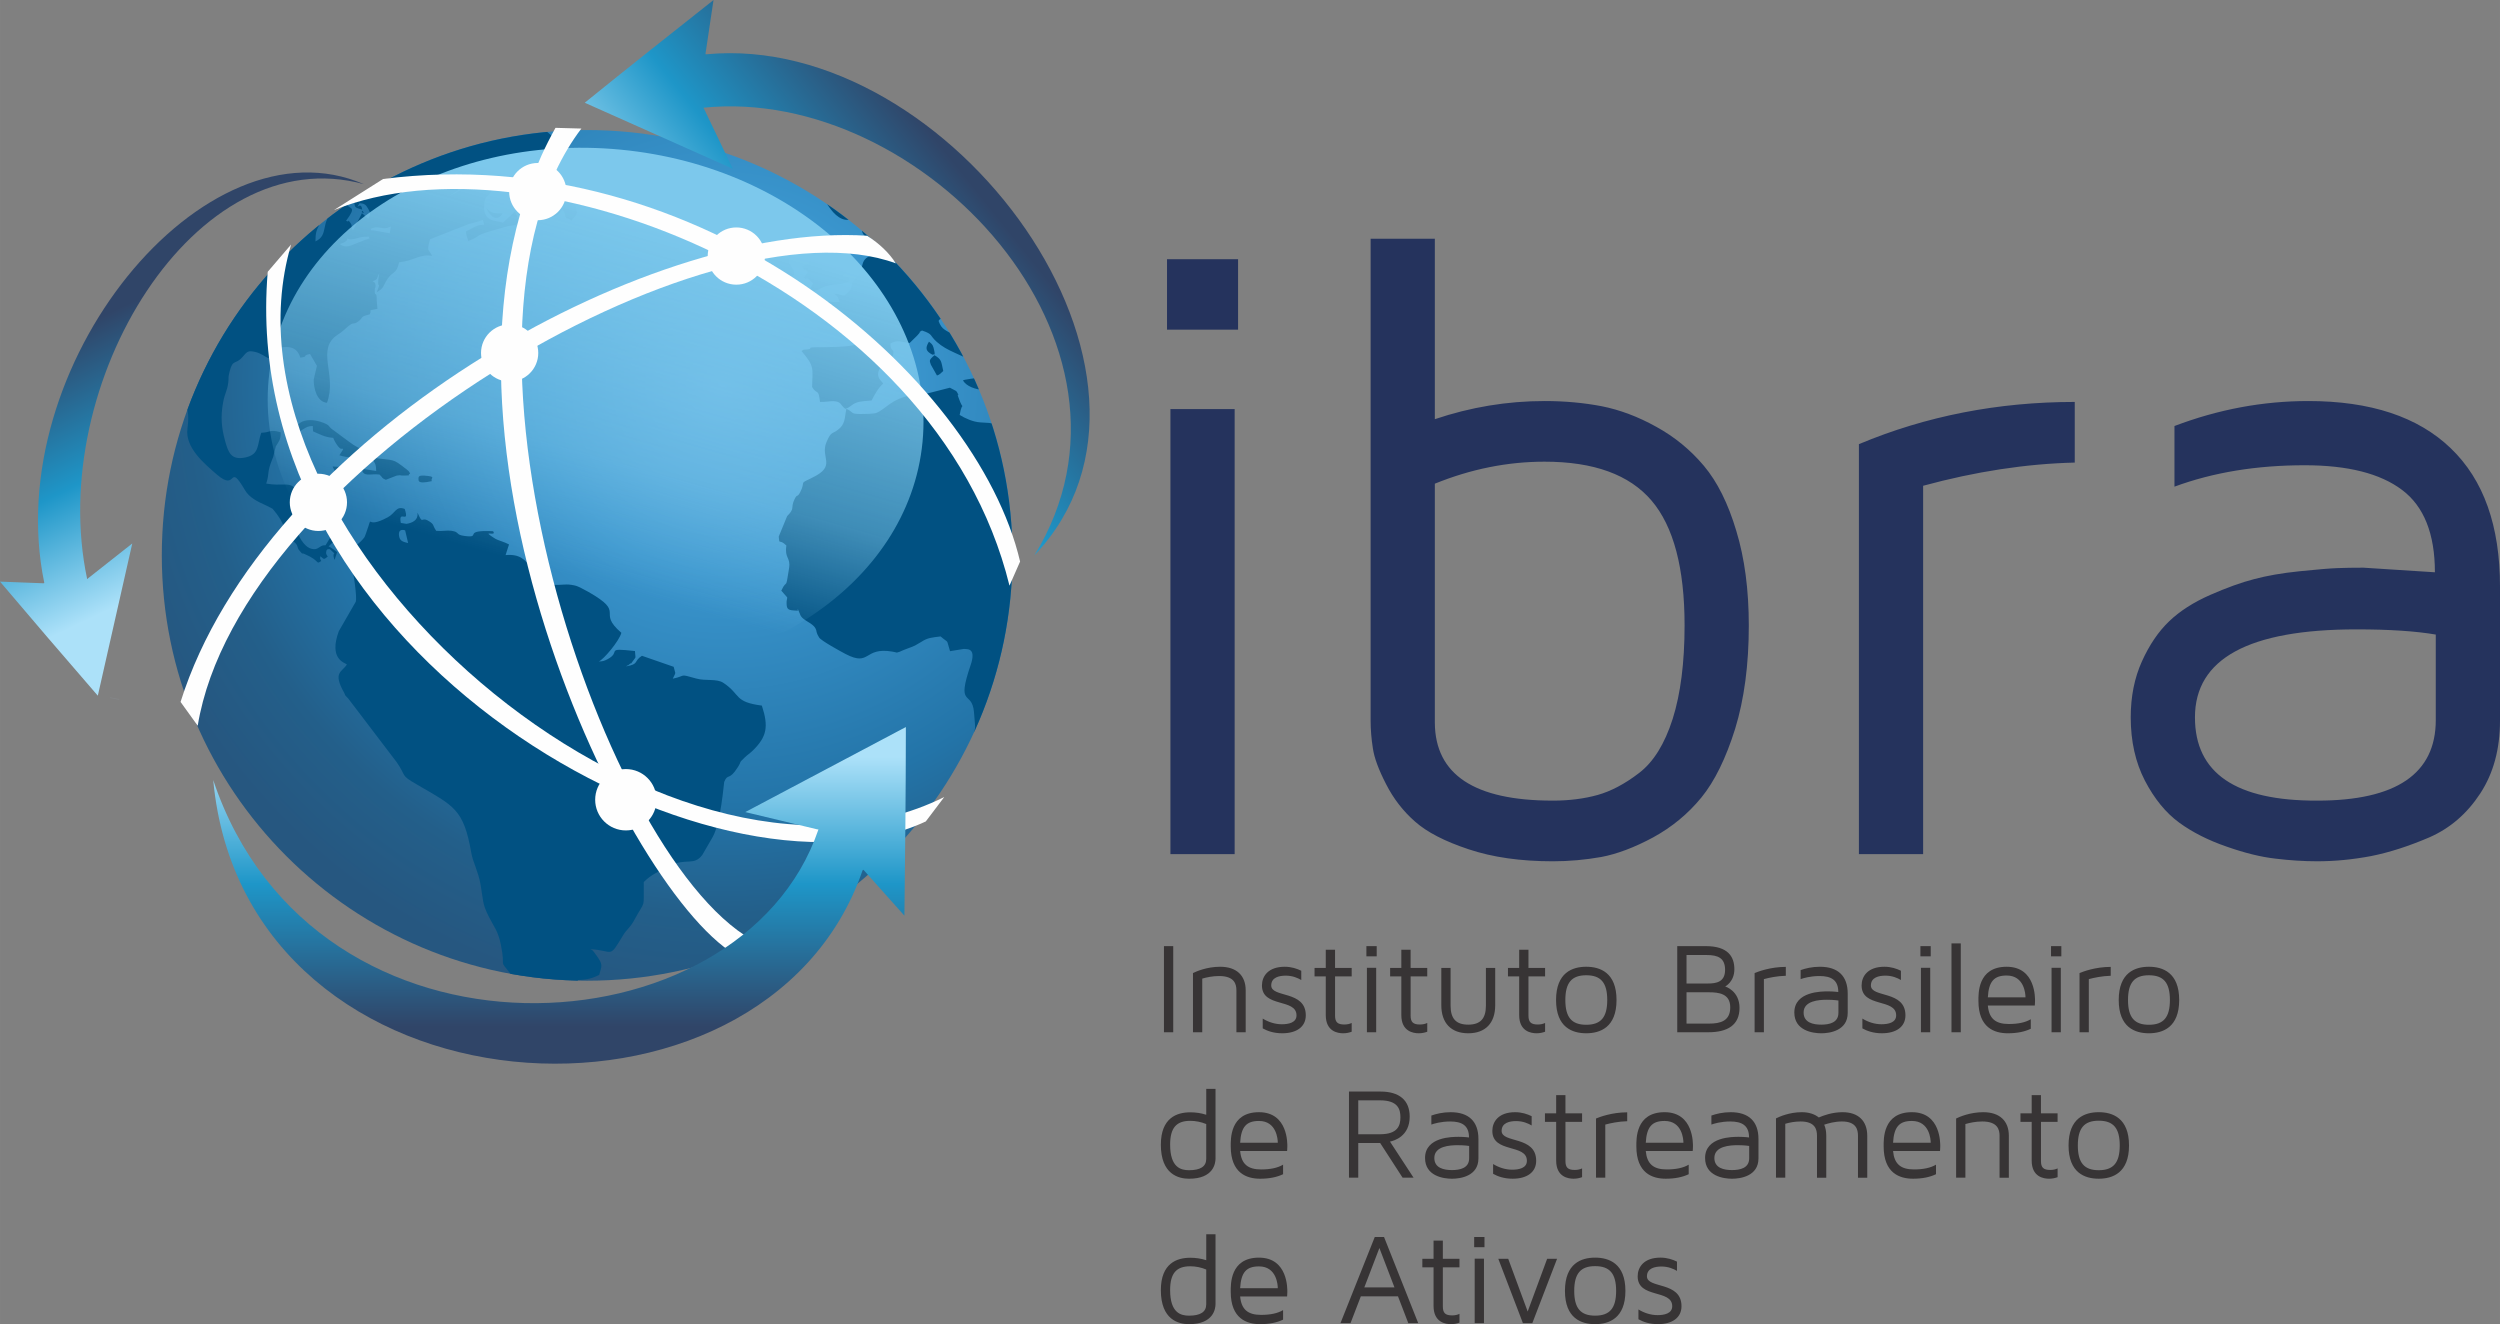 <svg xmlns="http://www.w3.org/2000/svg" xmlns:xlink="http://www.w3.org/1999/xlink" xmlns:xodm="http://www.corel.com/coreldraw/odm/2003" xml:space="preserve" width="53.864mm" height="28.53mm" style="shape-rendering:geometricPrecision; text-rendering:geometricPrecision; image-rendering:optimizeQuality; fill-rule:evenodd; clip-rule:evenodd" viewBox="0 0 2481.45 1314.36">
 <rect x="0" y="0" width="2481.45" height="1314.36" fill="#808080" stroke="none"/>
 <defs>
  <style type="text/css">
   <![CDATA[
    .str0 {stroke:#848688;stroke-width:9.21;stroke-miterlimit:22.926}
    .fil2 {fill:none}
    .fil4 {fill:#FEFEFE}
    .fil3 {fill:#7CC8EC}
    .fil1 {fill:#015182}
    .fil8 {fill:#373435;fill-rule:nonzero}
    .fil9 {fill:#25335D;fill-rule:nonzero}
    .fil6 {fill:url(#id3)}
    .fil7 {fill:url(#id4)}
    .fil5 {fill:url(#id5)}
    .fil0 {fill:url(#id6)}
   ]]>
  </style>
    <clipPath id="id0">
     <path d="M582.78 129.08c233.16,0 422.18,189.02 422.18,422.18 0,233.16 -189.02,422.18 -422.18,422.18 -233.17,0 -422.19,-189.02 -422.19,-422.18 0,-233.16 189.02,-422.18 422.19,-422.18z"></path>
    </clipPath>
    <mask id="id1">
  <linearGradient id="id2" gradientUnits="userSpaceOnUse" x1="662.19" y1="217.22" x2="562.06" y2="570.67">
   <stop offset="0" style="stop-opacity:1; stop-color:white"></stop>
   <stop offset="0.671" style="stop-opacity:0.502; stop-color:white"></stop>
   <stop offset="1" style="stop-opacity:0; stop-color:white"></stop>
  </linearGradient>
     <rect style="fill:url(#id2)" x="261.08" y="142.05" width="660.17" height="531.17"></rect>
    </mask>
  <linearGradient id="id3" gradientUnits="userSpaceOnUse" x1="119.35" y1="305.26" x2="233.89" y2="545.28">
   <stop offset="0" style="stop-opacity:1; stop-color:#304568"></stop>
   <stop offset="0.529" style="stop-opacity:1; stop-color:#1E96C8"></stop>
   <stop offset="1" style="stop-opacity:1; stop-color:#ACE1F9"></stop>
  </linearGradient>
  <linearGradient id="id4" gradientUnits="userSpaceOnUse" xlink:href="#id3" x1="548.22" y1="1018.83" x2="548.22" y2="751.44">
  </linearGradient>
  <linearGradient id="id5" gradientUnits="userSpaceOnUse" xlink:href="#id3" x1="964.66" y1="183.1" x2="716.54" y2="381.71">
  </linearGradient>
  <radialGradient id="id6" gradientUnits="userSpaceOnUse" gradientTransform="matrix(1.462 -0 -0 1.462 -332 -177)" cx="717.87" cy="382.39" r="422.18" fx="717.87" fy="382.39">
   <stop offset="0" style="stop-opacity:1; stop-color:#5BACDF"></stop>
   <stop offset="0.302" style="stop-opacity:1; stop-color:#3A95CD"></stop>
   <stop offset="0.678" style="stop-opacity:1; stop-color:#2374A8"></stop>
   <stop offset="0.851" style="stop-opacity:1; stop-color:#235F8A"></stop>
   <stop offset="1" style="stop-opacity:1; stop-color:#265780"></stop>
  </radialGradient>
 </defs>
 <g id="Camada_x0020_1">
  <g id="_2348262772336">
   <path class="fil0" d="M582.78 129.08c233.16,0 422.18,189.02 422.18,422.18 0,233.16 -189.02,422.18 -422.18,422.18 -233.17,0 -422.19,-189.02 -422.19,-422.18 0,-233.16 189.02,-422.18 422.19,-422.18z"></path>
   <g style="clip-path:url(#id0)">
    <g>
     <g>
      <path id="1" class="fil1" d="M273.67 443.19c3.09,-5.26 5.02,-6.27 4.9,-14.11 -11.33,-3.25 -9.38,0.15 -19.28,0.5 -4.24,12.06 -1.48,21.5 -15.82,24.5 -14.28,2.99 -16.96,-5.16 -20.18,-16.91 -3.36,-12.22 -4.51,-23.14 -1.87,-37.68 1.74,-9.56 4.08,-11.23 5.16,-19.87 0.73,-5.98 -0.46,-3.69 1.22,-10.52 3.24,-13.19 5.81,-6.62 12.85,-14.72 4.76,-5.48 5.35,-6.68 12.71,-5.04 5.62,1.24 10.74,5.39 12.21,5.79l1.5 0.09c10.7,1.43 0.71,2.91 8.07,1.72 -2.79,-7.22 -4.48,1.69 -1.54,-10.94 12.93,-3.28 21.23,-1.79 24.44,8.98 8.89,-1 0.74,-1.68 9.67,-3.65l6.85 11.8 -3.19 13.58c-0.07,9.32 3.39,22.28 13.18,23.07 10.4,-27.66 -11.77,-53.14 10.9,-67.73 4.94,-3.18 5.67,-4.48 9.87,-7.94 6.54,-5.39 4.64,-0.97 10.32,-5.07 5.53,-3.99 0.97,-4.63 11.25,-6.94 3.08,-4.96 -3.69,-3.38 7.74,-5.55l-0.72 -8.39c0.26,-10.26 -2.26,-2.48 -1.93,-10.57 0.12,-2.92 0.9,-1.15 0.81,-4.01 -0.09,-3.04 -1.33,-3.66 -2.99,-4.35 6.03,-2.64 3.36,-1.69 6.52,-7.74 -3.19,20.14 3.08,4.43 -2.38,18.61 7.81,-4.66 5.99,-6.07 10.33,-12.71 5.9,-9.02 9.04,-4.57 11.91,-17.03 14.59,-1.44 20.82,-8.67 32.88,-6.33l-3.9 -6.22c-0.5,-3.02 0.94,-7.01 1.67,-10.31l38.91 -15.3c5.1,-1.21 9.16,-2.15 13.44,-3.98 0.48,1.18 1.2,3.75 1.38,4.9 -6.96,-0.4 -11.94,3.68 -18.12,6.68 0.51,4.35 1.19,5.63 2.32,9.32 14.26,-5.26 3.56,-4.23 23.73,-10.19l15.29 -4.34c3.17,-0.84 1.83,-0.16 4.12,-0.63 4.54,-0.94 8.52,-0.44 5.86,-8.13l-2.6 -5.92 -12 11.12c-4.93,-2.3 -16.46,-0.12 -18.46,-11.99 -0.82,-4.88 0.43,-11.17 1.74,-13.11 0.29,-0.44 16.91,-13.37 -6.27,-13.07 -12.54,0.17 -24.64,9.49 -30.27,11.8l28.27 -18.48c3.98,-2.12 9.38,-1.29 14.99,-0.85l32.42 3.8c11.11,-0.73 9.01,-8.86 23.2,-9.18 2.88,-1.87 -2.16,-0.01 3.63,-1.93 0.48,-0.16 3.34,-0.73 4,-0.9 6.27,-1.54 2.59,-0.33 7.97,-3.11 -1.33,-13.21 2.49,-3.33 1.26,-14.9 -6.32,-3.12 -3.74,-2.86 -8.85,-0.82 -0.01,-7.51 -1.64,-2.58 -0.83,-9.93l-24.02 -20.25c0.12,-0.14 2.83,-3.13 2.83,-3.14 2.16,-2.77 0.53,-0.32 2.58,-3.72 -3.29,-4.9 -3.4,-7.31 -5.48,-16.06 -1.42,-5.97 -2.73,-10.87 -3.83,-16.05 -12.89,8.9 -3.65,13.57 -28.3,17.85l-1.51 -7.4 -8.78 -0.39c5.07,-4.44 9.23,-14.4 11.73,-20.45l-10.2 -2.66c-1.6,-5.8 -2.63,-7.16 -5.36,-12.3 -10.32,-0.15 -11.78,3.62 -21.53,-3.63 -3.82,2.29 -1.61,1.61 -6.45,2.68 -0.22,7.82 -3.93,9.03 -7.32,19.13 -3.15,9.4 -7.65,8.66 -13.04,13.52 12.33,8.06 -0.19,33.71 -25.55,36.08 -6.44,35.15 -1.75,22.12 -17.24,33.12 -10.26,-21.35 -4.31,-17.51 4.46,-37.59 -23.32,-6.1 -9.99,-2.06 -19.03,-9.71 -9.46,-8 -8.63,-18.95 -20.62,-14.42 7.46,-25.24 0.4,-13.43 1.73,-21.34 4.75,-8.93 9.29,-11.48 16.09,-17.11 4.15,-3.44 13.82,-11.77 18.08,-13.59 10.37,-4.43 0.49,2.27 7.44,-2.93 4.8,-3.6 -3.63,-0.7 7.68,-4.12 0.43,-0.13 0.91,-0.28 1.35,-0.42 8.84,-2.82 12.3,-2.17 16.52,-5.32 1.3,-0.97 2.88,-2.16 3.81,-3.85l0.12 -5.07c10.37,1.37 10.18,-3.28 15.71,-8.58 4.14,3.05 2.77,3.95 4.78,8.91 1.13,0.26 1.7,-4.51 3.81,-6.45 2.63,-2.41 7.19,-0.65 15.77,-5.93 6.22,-3.84 2.77,-6.49 7.63,-10.72l8.93 -6.9c-3.61,-4.24 -0.82,0.4 -3.28,-7.1l-11.78 -0.7c-2.9,10.29 -8.5,12.87 -16.72,13.26 -6.4,7.18 1.2,5.51 -7.55,6 5.29,-9.96 9.13,-2.31 9.2,-15.33l-11.08 5.69c4.4,-3.17 1.81,-3.06 6.56,-6.37 -0.1,-5.4 1.55,-2.49 -2.09,-5.38 10.17,-2.12 3.47,-0.27 8.1,-7.88 3.11,-5.12 4.71,-2.67 6.65,-11.78l-0.29 -2.53c-0,-0.06 0.21,0.08 0.25,0.45 0.06,0.41 0.46,0.64 0.59,0.75 0.16,0.13 0.68,0.61 0.87,0.76l2.48 1.5c12.28,-5.51 14.16,-8.4 28.25,-10.9 -7.51,-11.07 -16.88,-3.83 -31.26,6.82 4.71,-15.96 4.28,3.32 11.36,-13.12 -7.46,3.18 -10.08,0.21 -16.06,4.58 -9.47,6.92 0.22,1.57 -11.1,4.05l-3.84 11.64 12.32 -3.31c-2,3.28 -0.07,1.92 -3.71,4.29l-15.95 10.13c0.01,0.53 3.23,10.44 -7.26,15.74l-15.29 8.22c3.85,-4.91 3.22,-1.24 6.74,-8.12 -11.74,-5.52 -6,9.96 -25.85,0.29 2.91,-7.34 1.79,-3.49 4.81,-9.72 5.78,3.48 1.05,0.15 4.39,3.01 0.35,0.29 1.82,1.97 2.23,2.39l11.96 -9.2c0.82,-0.46 5.31,-2.08 5.9,-2.38 2.14,-14.77 4.56,-12.88 13.27,-18.02 3.51,-2.08 4.71,-3.51 8.2,-5.79 4.46,-2.92 6.13,-2.13 9.36,-6.59 -23.82,5.47 -12.31,4.45 -24.8,10.61 4.92,-3.91 2.98,-1.28 2.01,-6.81l-4.29 -4.25c-7.15,4.98 -25.02,15.53 -31.88,18.52 4.31,9.45 4.65,0.71 2.54,5.77 -8.25,1.97 -11.9,1.47 -15.25,9.38 1.37,2.68 1.93,-1.19 0.31,2.26 -0.03,0.07 -1.91,2.28 -3.1,4.23l7.18 1.26c0.27,0.16 0.66,0.68 1,1.01l-2.94 2.11c-1.68,1.79 -1.68,2.4 -3.09,4.11 -0.35,0.02 -0.88,-0.44 -1.03,-0.12 -0.14,0.3 -0.79,-0.18 -0.94,-0.25l-2.7 -1.49c-4.42,-1.66 -0.74,1.61 -6.38,-1.81 8.24,-4.75 6.2,-2.45 8.83,-9.03l-3.6 -4.29c-3.77,4.05 -18.38,11.13 -26.13,20.73 -3.01,3.72 -4.36,6.54 -7.46,8.86 -1.6,1.2 -8.43,4.31 -10.33,5.18 -12.83,5.88 -46.58,43.44 -55.71,53.97 -36.42,41.99 -52.42,66.66 -78.86,118.06 -27.69,53.82 -21.02,54.66 -34.46,101.54 -1.46,11.21 2.93,16.39 1.36,30.82 -1.62,14.85 -1.9,16.16 -1.24,30.36 0.29,6.19 -1.78,10.83 -2.11,14.09 -0.45,4.53 1.3,6.49 2.95,11.62l3.93 26.09c0.23,0.44 0.55,0.66 0.58,1.39 0.03,0.88 0.88,2.23 1.04,2.64l1.38 3.36c4.34,-6.85 2,-2.54 1.07,-7.03l-1.87 -5.72c-0.12,-0.54 -0.24,-1.01 -0.35,-1.57 -1.68,-9.26 0.05,2.13 -0.36,-3.12 -0.79,-10.37 -0.37,-29.9 -2.64,-43.6 -0.57,-3.44 -1.75,-7.27 -1.42,-11.63 0.02,-0.26 1,-5.23 1.05,-5.38l3.95 -5.62c2.07,6.2 1.36,13.76 1.47,22.41 0.08,6.46 1.67,13.93 2.7,20.68 1.59,10.51 0.45,11.28 3.06,20.37 4.39,15.24 10.34,18.86 7.43,40.91 -2.49,18.83 16.87,34.76 29.08,45.39 21.02,18.29 10.89,-13.54 28.06,15.66 4.22,7.18 11.84,11.1 21.83,15.56l5.44 2.79c0.01,0.01 8.2,9.08 10.89,16.99 4.74,13.91 -4.07,5.52 9.16,14.94 6.77,4.82 3.11,5.94 7.28,10.35 4.58,4.84 -0.3,0.64 4.61,2.74 16.04,6.85 10.66,10.87 16.47,6.88 -0.7,-1.48 -1.98,-2.14 -0.29,-5.75 1.07,-2.3 5.84,-6.96 8.95,-5.85 8.28,7.78 1.68,0.69 4.04,9.19 0.11,0.4 0.29,0.84 0.53,1.32l2.5 -7.67c-18.72,-15.66 -14.65,1.31 -27.36,-4.01 -5.36,-2.24 -11.44,-11.77 -12.43,-17.97 -2.45,-15.41 8.96,-31.48 -2.54,-42.05 -6.16,-5.66 -12.45,-1.29 -28.02,-4 3.7,-11.73 0.17,-9.89 6.31,-25.02 0.15,-0.37 0.38,-0.81 0.53,-1.18l2.61 -10.61zm168.3 -385.11c3.72,-2.51 5.95,-5.84 5.28,-8.91 -3.05,2.41 -6.45,3.11 -5.28,8.91zm16.3 -14.59c11.78,3.73 -2.75,-1.37 10.64,0.06 -0.87,-4.65 2.6,-5.53 -7.38,-1.85l-3.26 1.79zm32.44 -124.65c3.24,0.39 2.29,1.05 5.67,-0.54 4.16,-1.97 2.92,-1.92 5.33,-4.63 -7.64,0.43 -6.24,1.35 -11,5.18zm-7.73 288.22c2.95,7.18 10.57,14.01 15.95,4.7 -10.34,-0.59 -8.43,1.05 -15.95,-4.7zm301.12 -156.32c-0.03,0.04 -1.96,2.32 -2.55,3.08 -2.3,3.01 -0.12,-0.22 -2.5,4.42l12.93 -0.06c-3.05,3.63 -1.14,2.63 -5.1,4.46l-3.24 1.25c0.29,0.17 11.77,1.47 10.86,6.49l-3.31 3.95c14.03,1.02 20.44,9.49 30.33,5.6 14.75,-5.8 28.06,-9.44 15.69,-18.64l-13.27 -10.43c-6.27,4.12 -15.08,3.8 -22.16,1.64 0.14,5.74 1.48,2.21 -2.1,5.68 -3.26,-2.26 -2.75,2.31 -2.66,-2.97l-1.07 -2.86 -3.28 -3.7 -1.99 -1.4 -3.11 -0.44c-3.7,1.8 -0.6,-4.58 -3.46,3.9zm-357.96 -0.06c7.08,-0.45 9.67,-1.23 13.11,-8.26 -1.84,0.32 -7.67,0.98 -9.36,1.94 -6.44,3.67 -2.8,2.83 -3.75,6.32zm146.28 158.88c-3.19,-12.99 2.29,-11.96 -6.15,-10.28l-0.16 -0.23c3.29,-3.43 3.93,-3.33 4.39,-6.53 -4.77,-2.32 -7.52,-2.52 -9.82,-2.56l-1.23 -0.31 -0.35 0.28c-1.79,-0.06 -3.52,-0.34 -6.06,-1.93l0.48 -1.82 -0.21 -1.75c-5.15,0.5 -1.26,0.26 -5.98,0.7 1.55,-2.56 1.69,-2.48 3.8,-4.44l2.28 -1.01 1.57 -2.5 0.91 -2.7 2.14 -3.68c-4.53,0.6 -5.99,1.37 -8.41,3.63l-3.21 2.17 -1.17 2.37 -1.68 2.1 -1.81 1.66c-0.35,2.78 0.35,2.05 -2.39,1.76l-9.56 9.79c-3.84,3.06 -6.06,4.33 -6.71,9.91 11.31,3.43 20.97,0.89 28.91,4.09 -3.8,5.89 -1.09,2.08 -6.05,5.87 5.83,2.3 9.02,-1.54 12.34,-6.65 0.39,0.57 0.8,1.3 1.02,1.81 0.2,0.46 0.62,1.15 0.84,1.67 3.24,7.79 -3.84,-0.34 1.74,4.82 -0.91,2.68 0.53,-1.38 5.12,3.37l4.59 -5.38 1.29 -3.08 -0.49 -1.17zm-4.19 -7.44c2.41,2.99 5.26,-0.24 -0.11,1.85l-0.87 0.71 0.97 -2.56zm-152.93 272.5c0.82,0.99 -3.28,6.75 13.4,2.94 -1.99,-3.09 5.41,-4.52 -7.32,-5.45 -7.15,-0.52 -5.58,2.21 -6.08,2.51zm119.65 -518.33l-1.67 -3.02 -8.13 -0.25 0.68 0.68 -3.69 1.74c-1.22,8.97 1.61,9.67 -8.8,9.36 3.47,-4.4 7.55,-8.29 6.87,-13.03l2.88 -1.81c-3.24,4.68 -2.96,2.81 2.74,3.75l9.13 2.6zm-9.8 -3.28c-0.09,-0.58 -1.22,-3.85 -1.18,-3.95 3.44,-10.49 -7.09,4.13 3.11,-3.92 9.78,5.64 29.34,-9.81 2.93,-8.69 -3.78,0.16 -10.25,-0.78 -11.38,-1.05 -2.56,-9.43 0.37,4.08 3.95,-8.79 -9.32,-2.66 -1.75,-4.06 -13.4,-1.77l0.23 7.11c0.01,0.31 0.03,0.96 0,1.44 -2.78,1.95 -0.97,0.24 -3.18,2.28 -3.16,2.91 -1.78,1.72 -3.15,3.73l-2.18 -4.45c-0.28,-0.63 -2.13,-4.21 -2.21,-4.34 5.61,-1.85 3.22,0.72 6.69,-5.43 -21.39,-0.6 -16.27,2.42 -20.68,8.7l-3.61 3.81c8.75,-0.73 6.7,-1.72 11.3,-3.84 5.46,-2.52 -1.16,-0.09 6.46,-2.12l-6.81 10.82c1.68,-1.01 0.89,-0.35 2.58,-1.78l3.45 -3.3 3.28 6.5 22.3 0.98c-0.12,6.01 -0.41,3.28 1.98,8.31l-0.47 -0.24zm-34.2 226.24c7.35,4.35 8.31,11.73 17.87,9.68 -1.94,-6.16 -2.69,-5.67 -8.95,-8.47 -4.45,-1.99 -4.74,-3.16 -8.93,-1.22zm-160.78 283.8c0.26,0.51 0.48,1.21 0.68,1.58 3.88,7.39 3.45,6.78 16.7,6.63 -4.59,-8.3 -8.01,-7.74 -17.38,-8.21zm185.4 -549.78c-0.97,4.57 3.21,1.04 -1.9,4.96l7.6 -1.39c2.67,3.2 1.15,0.62 1.53,4.93 13.94,0.86 0.93,-0.49 12.31,-5.91 -4.35,-9.12 -5.68,3.14 -3.63,-8.01l-15.92 5.42zm-34.31 11.66c-6.83,1.94 -2.7,2.76 -8.47,0.97 -4.7,-1.46 -12.52,1.76 -17.13,5.05l-3.76 5.73c3.42,1.76 8.97,0.07 18.2,-1.14 8.61,-1.12 8.79,-4.92 14.66,-9.73l-3.5 -0.89zm-31.35 14.46l0.18 -0.89 -0.18 0.89zm-8.21 81.17c7.58,-4.13 2.83,-2.04 1,-4.51 -9.86,3.51 -7.88,9.55 -20.78,17.24 -1.03,0.61 -2.18,1.85 -2.35,1.37 -0.13,-0.39 -0.82,0.48 -1.21,0.76l1.97 1.07c6.18,3.54 -4.27,-6.27 3.17,2.23 0.19,0.21 0.57,0.87 0.71,1.06l1.5 2.73c0.87,-0.9 0.6,-0.94 2.77,-2.42 2.47,-1.7 -2.16,1.6 3.42,-1.9 4.84,-3.03 2.45,-0.05 4.94,-5.23 6.58,4.3 6.86,7.63 15.21,7.58 -1.25,-5.92 -4.74,-16.39 -10.36,-19.98zm427.14 -74.9c2.6,-0.29 1.99,0.13 4.51,0.26 0.44,0.01 1.92,0.15 2.29,0.13 0.21,-0.01 0.8,-0.17 0.97,-0.19 0.16,-0.02 0.6,-0.17 0.9,-0.29l-1.74 -2.08c-7.27,-7.27 -8.86,-5.76 -16.42,-8.41 -9.22,7.55 -5.08,3.08 -12.28,5.32 7.55,10.25 20.3,11.57 22.64,13.48 0.27,0.23 0.61,0.7 0.88,0.95l22.14 14.25c-4.59,-10.61 -4.42,-1.69 -7.83,-12.55 11.9,4.74 6.67,10.02 14.37,6.3 -4.08,-6.8 -6.52,-5.68 -12.82,-8.53 -1.93,-0.87 -3.83,-2.17 -4,-2.23 -4,-1.45 0.81,3.22 -3.94,-1.61 -2.97,-3.02 -5.07,-3.83 -9.67,-4.8zm-496.28 515.23c0.71,2.26 0.73,3.79 0.83,6.62l-14.43 -2.3c1.75,8.95 8,4.62 17.69,5.8 4.28,3.99 1.47,3.09 6.31,5.22l10.66 -4.11c5.13,-0.9 3.55,0.13 7.08,-0.07 10.09,-0.59 2.02,0.86 6.37,-2.05 -0.23,-0.45 -0.53,-1.05 -0.75,-1.31 -0.22,-0.26 -0.56,-0.91 -0.84,-1.21l-2.18 -1.8c-14.87,-11.48 -10.45,-7.93 -33.93,-11.49l3.2 6.71zm-80.87 -31.55c9.56,-0.71 9.59,-6.41 18.75,-6.52l0.31 5.33c6.36,2.76 11.86,6.01 19.97,6.44 2.64,6.64 7.43,12.29 8.6,10.66 0.29,-0.4 0.88,0.5 1.3,0.79l-3.77 5.84c7.25,2.6 20.13,3.25 26.7,0.37 -2.39,-8.56 -3.32,-3.47 -17.11,-13.78l-17.52 -12.98c-2.85,-2.33 -1.64,-2.55 -4.4,-4.2 -5.84,-3.48 -28.61,-10.57 -32.82,8.06zm274.43 -230.29l-0.34 -0.49 3.49 -6.44 -3.15 6.93zm226.54 -150.38c-3.64,1.26 -3.62,2.41 -1.99,-1.4l1.99 1.4zm-256.96 -90.74l-0.75 -1.64c-5.76,-2.42 -2.9,0.26 -9.33,-3.03l10.08 4.67zm-15.5 -6.17l-4.38 -0.92 -1.75 1.83 -2.22 1.57c-7.26,3.99 -8.64,1.26 -13.52,5.01l-9.55 10.42c-0.88,-10.22 -2.28,-2.56 4.92,-10.71l2.85 -2.94c1.68,-1.22 4.86,-2.39 6.69,-3.13 1.42,-0.58 2.07,-0.73 3.78,-1.38l-3.57 -1.34c-18.93,1.66 -25.45,11.51 -33.14,19.68 -5.04,5.36 -0.83,-6.09 -4.5,6.88 37.07,13.06 34.04,6.64 39.24,7.94 0.24,0.06 0.76,0.45 1.13,0.7 0.55,6.54 1.85,1.7 -4.57,5.37 0.41,0.43 1.38,1.43 1.59,1.69l5.63 8.16c-0.36,0.29 -0.73,0.6 -0.87,1.12 -0.16,0.59 -0.96,0.38 -1.36,0.7l-1.29 -2.14c-2.96,-2.26 0.12,-0.4 -4,-2.24 -4.2,6.11 -7.29,3.47 -11.44,8.99 14.59,7.02 7.13,-7.27 22.33,-0.5 -1.58,-7.13 -5.84,-9.21 -5.56,-17.33 2.28,2.08 0.94,0.01 2.93,3.92 6.23,12.26 5.45,7.98 5.44,18.16 -7.65,3.7 -10.31,5.47 -17.22,7.89l-2.84 5.84c-0.26,0.42 -0.77,1.03 -1.16,1.54 -11.12,-1.36 -19.33,-5.55 -27.14,4.84 10.8,7.65 7.47,1.54 24.55,2.97 4.59,15.37 2.83,4.04 4.04,13.15 0.05,0.34 0.04,0.94 0.11,1.3l1.68 5.19c8.85,2.21 17.86,7.9 24.95,9.46 0.03,-9.27 -2.01,-8.03 -7.27,-16.81 5.57,3.74 11.43,6.43 17.1,9.99l8.87 -9.08c-1.32,-1.63 -2.23,-3.14 -2.17,-4.83l0.91 -2.52c0.06,-0.17 0.26,-0.78 0.31,-0.92 0.05,-0.14 0.23,-0.64 0.28,-0.98 -7.19,-2.71 -6.69,-1.93 -8.02,-10.31 -1.2,-2.32 -2.31,4.74 2.1,-3.5 4.48,-8.37 -1.15,1.11 1.7,-3.31 5.56,0.56 6.53,2.1 6.98,6.72 0.89,9.2 -1,4.99 6.74,9.32 7.61,-8.06 3.48,-2.66 13.89,-10.92l6.79 -2.87 -10.08 -9.15c-0.01,-0.02 -3,-4.21 -3.15,-4.36 -4.56,-4.52 -2.42,-0.4 -6.41,-2.72 -4.32,-2.52 -0.26,-1.16 -7.33,-6.69 5.95,-3.65 4.57,-1.39 11.19,-3.72 -4.33,-6.3 -0.58,-3.43 -0.13,-5.92 0.7,-3.91 1.16,1.64 -1.28,-4.64 -3.79,-9.76 -2.34,0.47 -9.2,-14.05 -7.18,1.75 -1.57,0.15 -4.62,1.65l-4.13 2.4c2.53,-11.82 1.05,-11.69 -7.84,-15.53 11.52,-0.3 5.06,0.7 8.47,-2.77l-15.5 -6.17zm251.08 69.47l6.8 -4.06c1.94,-0.89 4.7,-2.11 5.93,-2.54 -3.63,-0.78 -4.2,-0.31 -7.5,-1.46 -20.52,-7.19 -9.96,-0.23 -20.04,-2.02l11.15 -5.1 -3.94 -8.02c3.18,1.92 2.35,0.93 6.82,3.36l4.78 4c1.79,1.95 -0.26,2.77 5.1,3.8 11.47,2.2 4.42,0.53 7.44,-2.09 -3.34,-3.61 -0.59,-0.35 -2.98,-4.88 -1.72,-3.25 -1.54,-2.73 -3.5,-5.68 -4.68,-5.24 -0.67,2.03 -0.87,-8.91l-10.74 -2.7c4.92,7.41 4.92,3.5 8.9,9.64 -8.6,-1.75 -14.44,-4.53 -12.33,-14.09 7.53,-0.85 3.83,3.59 15.82,3.27l3.69 -0.46c-1.69,-8.64 -2.82,-4.18 2.49,-8.27 -4.57,-5.5 -1.65,0.76 -4.24,-7.21l9.83 4.58c-1.78,-3.34 1.96,-2.01 -3.1,-4.98l-5.9 0.89 -11.81 -15 9.07 1.62c-0.41,-7.82 -1.02,-2.72 -5.93,-6.86 -4.54,-3.83 -0.24,-5.96 -9.26,-2.92 0.22,-3.51 0.06,-4.86 0.65,-6.83 0.52,-1.73 7.03,-14.82 6.21,-19.72 -6.02,-3.54 -18.28,-4.37 -22.22,1.57 0.14,-6.38 -1.2,-5.63 -3.26,-10.27l-13.65 -5.34c-10.72,-4.6 -21.33,-1.96 -32.05,-2.45 -9.92,-0.45 -7.04,1.11 -14.38,1.75 -5.66,0.49 -9.99,1.22 -12.9,0.8l-25.94 2.37c-3.94,1.35 -11.7,0.64 -16.42,0.9 8.33,-4.06 18.15,-2.4 23.44,-6.8 -5.21,-5.04 -10.87,-4.62 -20.42,-5.23 -11.17,-0.72 -38.94,-1.38 -49.5,2.12 -4.1,1.36 -1.97,1.92 -8.14,3.22 3.3,5.29 -1.69,0.86 2.9,3.68 3.33,2.04 9.15,1.16 13.12,1.49 -9.82,-0.94 -6.41,1.68 -10.03,1.9 -4.73,0.29 -2.29,-4.15 -12.05,0.5 2.52,-3.93 3.21,-3.77 5.19,-8.64 -9.48,-0.53 -18.53,2.81 -26.28,7.18 -6.63,3.74 6.76,-4.31 -2.21,1.33 -0.45,0.28 -1.68,1.14 -2.11,1.43 -4.01,2.7 -4.35,2.99 -7.56,5.62 3.03,3.03 6.66,2.15 11.87,0.37 4.14,-1.41 12.49,-1.74 18.25,-2.96l-0.89 3.52c-4.48,-1.9 -10.37,-2.54 -14.85,0.25 -5.07,3.16 -0.72,2.84 -4.99,5.63 -3.37,2.19 0.86,0.7 -1.82,-0.09 -0.19,-0.05 -0.71,-0.39 -0.9,-0.46 -3.18,-1.24 -5.74,2.5 -15.21,4.33l-4.54 1.39c-0.39,0.15 -0.96,0.53 -1.42,0.82 2.84,3.36 1.09,2.37 5.87,2.9 4.51,0.51 12.85,-0.82 16.83,1.82 4.36,2.89 -0.93,3.85 10.56,0.2 2.11,-0.67 1.93,-0.18 3.61,-1.49 0.28,-0.22 0.65,-0.64 0.88,-0.89l1.39 -2.29c0.16,-0.25 0.35,-0.89 0.57,-1.32l5.23 -1.19c0.35,-0.13 0.8,-0.42 1.17,-0.56l23.26 -10.12c6.13,-1.67 12.26,0 19.28,-2.31 8.52,-2.81 9.69,-3.86 19.5,-5.34l-8.54 3.06 0.82 5.58c-9.38,4.35 -25.58,1.75 -33.03,7.39l5.78 8.1c-5.79,-0.4 -7.38,-1.99 -11.25,0.08 5.86,8.82 2.23,-0.33 2,8.88 9.47,1.23 21.47,-3.06 30,2.49 12,7.8 7.34,14.42 9.03,29 -4.14,5.1 -3.2,5.39 -8.46,7.03 1.53,2.76 -2.41,9.73 12.26,2.47 0.24,0.39 0.64,0.53 0.68,1.19 0.24,3.43 3.58,6.78 6.13,9.08 -6.04,3.09 -2.73,-3.03 -16.03,-1.96 1.88,3.77 5.43,5.16 9.02,8.64 -5.56,-3.28 -5.49,-5.3 -12.51,-4.27l-2.23 4.49c2.93,4.07 3.21,6.23 10.45,4.65 10.69,-2.32 -3.05,-7.04 12.15,-3.77 -0.92,1.61 -0.18,1.02 -1.6,3.33l-3.05 4.01c-2.73,3.71 -3.01,5.68 -4.27,8.5l-0.99 -1.91c-0.05,-0.15 -0.26,-0.8 -0.31,-0.97 -0.05,-0.18 -0.17,-0.8 -0.21,-0.97 -0.04,-0.17 -0.16,-0.81 -0.19,-0.95 -0.03,-0.15 -0.07,-0.67 -0.2,-0.97 -5.48,0.67 -9.51,4.19 -12.4,8.37 -3.81,5.49 -1.16,4.56 -1.22,6.43l-3.03 5.43c3.45,5.22 3.84,10.06 4.43,18.91 4.34,-1.3 2.84,-1.18 8.78,-1.57l-8.25 9.36c8.26,10.52 2.9,4.86 7.07,15.03 2.34,5.71 6.01,9.06 7.99,15.49l9.79 -0.67c0.15,-0 4.21,-0.39 4.37,-0.41l7.21 10.43 11.27 -0.1c1.97,-7.48 2.47,-4.66 4.91,-10.59 1.45,-3.53 2.5,-7.98 1.6,-11.37l13.82 -12.38c-0.14,-0.59 -0.9,-2.36 -0.97,-2.64 -1.52,-6.62 2.57,3.09 0.7,-8.42 6.76,-0.24 4.06,-0.02 7.87,-3.42 1.94,-1.74 10.34,-0.81 13.24,-1.67 24.24,-7.26 11.98,-3.08 28.52,-16.48l2.81 -3.72c0.06,-0.1 0.25,-0.51 0.43,-0.72 3.3,4.88 7.78,3.41 13.57,1.82 5.85,-1.6 11.88,-1.51 18.61,-2.55l1.7 -3.44zm-337.49 -75.23c0.32,-2.84 -0.42,-2.27 2.16,-1.83l2.23 -0.85c-0.34,-0.42 -0.65,-1.91 -0.82,-1.43 -0.17,0.51 -0.91,-0.7 -1.27,-1.15l-2.13 0.8 -1.23 0.61 -2.42 1.3 2.61 3.26 0.88 -0.71zm-89.47 290.58c5.16,2.87 10.45,-1.36 17.92,-1.55 9.02,-0.23 1.64,-0.61 4.7,1.56 -17.81,5.69 -21.97,11.31 -29.66,5.7 5.45,-2.75 -5.45,2.43 3.17,-1.22 0.41,-0.18 5.41,-2.05 3.87,-4.49zm23.58 -9.33c8.74,-4.43 11.54,2.31 20.06,-2.56l-1.13 6.82 -15.29 -2.68c-4.15,-1.04 -1.47,1.65 -3.63,-1.58zm-17.64 -29.32c3.73,7.27 -1.12,7.43 9.21,10.12 -1.05,-10.02 -7.99,3.2 -2.61,-6.44 5.17,0.55 6.19,1.35 8.86,6.05 2.9,5.13 1.16,6.8 -0.23,9.38l-6.29 -5.48c-1.23,3.37 -6.31,11.85 -8.93,17.03 -2.42,-4.72 0,-3.83 -2.55,-7.44 -3.55,-5 0.02,0.38 -4.21,-2.01 11.05,-14.88 3.69,-11.1 0.94,-16.03 -5.72,0.38 -7.37,1.05 -12.55,5.37 -14.81,12.39 -4.83,24.55 -18.8,31.16 0.07,-8.38 0.86,-11.07 4.26,-17.23 9.24,-16.72 -4.69,-16.43 32.9,-24.49zm-26.3 14.82l-0.16 -3.33c-0.01,0.02 -8.04,4.33 0.16,3.33zm36.1 -3.36c-0.19,-0.32 -0.8,0.32 -0.84,0.7 -0.02,0.16 -0.37,0.3 -0.35,0.29 0.07,-0.06 3.66,3.19 1.19,-0.98zm-14.8 -14.73c-18.7,-1.11 -12.64,1.09 -21.13,-8.59 -12.22,7.12 -9.07,1.18 -18.91,4.03 2.26,-2.73 13.34,-6.06 19.26,-10.77 2.47,-1.97 8.33,-8.24 13.97,-5.96 8.66,3.51 2.12,0.61 4.7,5.94 2.56,5.29 3.28,4.55 2.11,15.35zm-16.76 -5.28c0.48,0.06 -0.07,-1.92 -0.16,-1.54l0.16 1.54zm-29.63 -38.04c1.74,-5.1 2.34,-4.69 5.36,-9.08 0.02,-0.09 -2.13,-13.76 0.45,-19.07 2.48,-5.1 0.08,-1.69 4.58,-4.53 3.43,6.74 4.59,-8.03 1.36,9.24 -0.09,0.48 -2.69,7.89 -3.05,9.24 -4.11,15.29 -2.24,12.57 -8.7,14.21z"></path>
     </g>
     <path class="fil1" d="M316.94 551.31c5.06,3.56 3.61,4.9 8.38,1.18 -0.99,-1.82 -2.66,-2.55 -0.81,-7.25 1.18,-2.98 6.85,-9.23 10.86,-8.07 11.04,9.2 2.17,0.74 5.79,11.3 1,2.9 5.27,7.25 7.34,12.85 2.65,7.16 5.93,31.46 4.66,35.9l-16.84 29.21c-10.18,27.66 5.45,31.14 7.98,33.11 -4.71,7.72 -14.5,7.38 -2.58,28.33 1.46,2.57 -0.69,0.9 3.79,5.31l48.37 63.56c9.95,14.47 3.26,12.24 19.09,21.48 37.98,22.16 47.12,24.42 54.9,68.73 1.56,8.86 6.77,17.89 9.06,30.75 2.88,16.23 1.57,18.94 8.19,32.06 5.41,10.73 9.19,14.05 12.04,28.02 5.25,25.72 -3.31,12.53 10.44,29.95 3.38,4.28 4.83,8.65 7.48,12.76 5.3,8.22 9.82,9.54 10.36,10.05l11.99 14.69c6.39,8.77 0.25,7.66 7.99,15.29l10.84 8.55c1.87,1.68 3.53,3.32 5.74,5.42 10.5,10.02 14.59,9.65 23.67,19.8l24.27 9.36c6.94,1.51 5.08,1.4 9.89,-1.45l-6.68 -2.03c-4,0.46 -3.81,1.81 -2.73,-1.9 -27.12,-7.23 -23.78,-28.73 -26.86,-33.81 -2.2,-3.62 -9.19,-5.55 -13.77,-8.34 0.04,-10.18 0.18,1.05 1.84,-5.49l0.57 -7.88c-0.64,-10.01 0.82,-2.04 2.56,-8.86 -1.35,-0.78 -1.87,-1.29 -5.31,-2.31 -2.79,-0.82 -1.88,-0.17 -5.86,-1.24l5.95 -3.21c2.53,-1.08 2.82,-0.38 6.48,-2.1l-2.55 -12.26c9.94,-0.24 14.57,-1.88 21.26,-5.04 2.51,-9.62 4.55,-9.76 -4.04,-21.2 -2.79,-3.71 -1.98,-2.97 -4.67,-4.41 23.7,1.42 17.98,10.12 32.45,-13.77 3.77,-6.22 7.02,-7.57 10.76,-14.52 11.87,-22.09 9.45,-9.53 9.75,-38.35 8.06,-8 14.97,-10.28 25.71,-15.96 15.77,-8.35 23.97,0.44 32.43,-10.98l10.14 -17.5c8.26,-14.23 11.22,-54.07 11.56,-54.91 3.79,-9.16 4.61,-0.48 13.48,-14.58 4.54,-7.21 0.14,-3.13 6.67,-9.5 2.97,-2.9 5.53,-4.37 8.52,-7.33 13.61,-13.48 15.56,-23.44 8.71,-44.36 -28.02,-3.66 -20.55,-10.8 -38.16,-22.56 -6.65,-4.44 -17.69,-1.69 -26.75,-4.24 -18.21,-5.15 -9.59,-2.77 -23.51,0.08 3.51,-7.47 2.7,-3.69 0.89,-11.78l-31.51 -10.95c-8.67,5.61 -2.3,8.14 -15.61,10.52 0.44,-0.35 1.24,-1.31 1.41,-0.88 0.17,0.42 1.11,-0.7 1.37,-0.92 4.22,-3.49 -0.01,1.87 3.63,-3.18 4.02,-5.57 2.68,-2.23 2.27,-10.25 -30.87,-3.37 -12.9,0.53 -27.18,8.1 -3.6,1.92 -4.89,2.15 -8.79,2.27 4.64,-1.61 20.39,-20.36 22.5,-28.45 -25.37,-21.85 5.61,-18.82 -33.01,-40.77 -0.15,-0.08 -7.46,-3.98 -7.68,-4.08 -3.82,-1.8 -4.86,-2.1 -8.97,-2.76 -13.26,-2.12 -20.21,6.87 -38.39,-15.63 -7.58,-9.37 -12.54,-15.23 -26.89,-13.9l3.42 -10.59c-4.28,-2.37 -11.29,-4.15 -13.83,-5.75 -15.66,-9.87 2.43,-1.18 -2.01,-7.38 -31.54,-1.45 -10.51,6.95 -28.05,4.75 -9.95,-1.25 -4.32,-3.85 -13.49,-5.21 -3.85,-0.57 -9.38,0.67 -14.9,0.09 -4.05,-5.93 -1.55,-6.09 -7.31,-9.65 -8.35,-5.17 -5.27,4.79 -11.3,-8.46 -0.12,0.66 2.32,9.01 -10.95,11.19l-5.58 -0.93c-2.8,-14.26 9.14,2.24 3.87,-13.9 -8.63,-3.37 -9.13,4.1 -16.64,8.2 -24.78,13.54 -13.6,-6.47 -21.62,15.55 -0.21,0.57 -0.39,1.22 -0.63,1.76 -1.74,4.05 -0.01,1.07 -2.64,4.54 -1.95,2.56 -7.69,7.36 -10.69,8.83 -11.13,-9.04 -17.12,-11.6 -21.07,-11.49l-11.42 18.76zm85.19 -24.88l2.96 12.61c-3.73,-1.06 -8.12,-1.36 -8.97,-6.78 -1.38,-8.69 5.8,-5.81 6.01,-5.84z"></path>
     <path class="fil1" d="M763.67 226.91c2.02,-2.21 0.73,-1.63 0.51,-4.39 -5.73,0.84 -5.8,1.05 -4.4,5.07 0.32,0.05 -0.76,4.41 3.89,-0.68zm294.84 168.14c6.37,-0.86 4.87,0.83 5.7,-7.2 -5.05,2.86 -5.28,1.79 -5.7,7.2zm-132.81 -42.87c0.8,-1.59 3.52,3.08 0.93,-7 -0.88,-3.43 -2.46,-4.37 -4.57,-6.05 -4.14,6.82 -2.99,9.52 3.65,13.05zm30.17 25.36c3.03,5.98 12.85,9.11 19.96,9.56l-3.71 -12.27c-2.57,0.26 -15.57,2.01 -16.25,2.7zm-25.88 -4.83c2.29,-0.43 4.17,-2.55 6.26,-4.46 -2.17,-9.51 -1.25,-11.19 -8.68,-15.67 -5.89,4.95 -4.93,5.41 -3.58,9.46l6.01 10.67zm-166.54 -117.82c2.63,0.91 4.75,-0.96 -0.35,2.42l-7.03 -0.07c0.16,2 1.14,5.81 2.07,7.19l4.76 3.75c0.1,-0.28 0.76,0.37 1.1,0.61 -1.17,4.63 -2.23,6 -1.36,11.19l6.63 0.7c4.16,-0.68 4.01,-1.97 3.29,1.01 -0,-3.91 -2.72,-0.35 5.69,-4.28 3.36,-1.57 6.74,-3.23 10,-4.52 -0.64,-7.42 -0.76,-4.49 -3.48,-9.38 -2.18,-3.91 -1.68,-0.08 -1.74,-4.39 -0.04,-2.52 0.8,-2.42 2.34,-5.32 -3.95,-1.9 -6.33,-3.76 -11.22,-5.38 -1.29,1.72 -0.28,1.47 -1.64,-0.2 -10.17,3.57 -8.04,-0.94 -9.05,6.65zm8.09 -14.89l3.53 -1.85c0.4,-0.25 1.2,-0.77 1.59,-1.02 0.38,-0.25 1.01,-0.69 1.47,-1.08l1.77 11.01c-0.22,-5.66 -1.09,-3.33 3.01,-5.04 3.24,4.27 2.69,5.16 4.54,8.01 5.98,1.36 10.06,-1.82 16.85,8.41 -1.93,5.11 0.07,2.53 -7.99,5.62 4.28,8.83 0.22,-0.93 5.56,5.91 -1.22,2.37 -6.78,8.44 -2.51,5.09 4.46,5.13 -5.92,-2.06 2.93,1.58l4.66 4.68 -4.63 9c3.04,-0.57 5.67,-1.56 9.01,-2.43l4.89 -2.37c9.39,-4.63 18,-1.4 27.06,-6.85 -2.75,-6.78 1.8,-1.66 -6.9,-4.46 4,-4.66 4.24,-4.59 1.87,-9.98l-10.75 -0.62c-2.92,-9.9 -13,-12.44 -15.83,-13.64 -4.1,-1.74 1.35,2.24 -4.38,-2.5l-13.02 -9.03 -0.53 -11.93 -10.29 0.29 -2.46 0.82c-1.46,-9.78 4.22,1.72 0.55,-7.86l-5.97 -0.14c-0.79,0.05 -3.57,0.5 -4.99,0.6 -2.76,8.71 -0.11,4.16 -5.23,11.35 3.2,1.92 2.29,1.85 7.39,2.02l-1.22 6.43zm36.48 -120.64l-2.07 18.37c5.85,23.63 5.76,2.84 10.51,37.2 -7,6.04 -10.38,7.53 -6.65,18.92 4.54,2.26 8.91,5.38 12.06,10.08 3.49,5.2 10.72,15.11 20.37,14.28 6.55,-0.57 7.55,-7.54 9.13,-11.31 15.01,7.76 17.78,13.63 28.5,21.62 -1.61,6.94 0.52,0.93 -5.05,6.95l4.82 4.98c0.3,0.28 1.13,1 1.42,1.25 1.66,1.34 -3,-0.96 2.54,1.81 1.95,-3.73 0.04,-8.51 -0.12,-10.81 1.26,2.86 1.97,2.48 6.41,3.92l1.43 -2.56c4.73,-6.5 8.86,-5.74 1.82,-15.16 -11.63,-15.55 -2.62,-3.93 -5.23,-20.46 -4.86,-2.84 -18.2,-4.51 -25.13,-17.48 -6.4,-11.97 1.86,-9.1 -0.36,-16.02 -2.32,-7.22 -6.95,-3.12 -9.01,-12.43 9.37,-1.59 14.43,3.06 16.45,9.82 3.85,12.89 -4.47,6.39 8.46,18.14 4.08,3.71 9.9,9.9 14.95,12.75 10.77,6.07 12.9,1.33 20.96,-3.16 8.27,2.22 8.28,3.4 8.36,4.91 0.02,0.29 -0.3,1.25 -0.51,1.5 -2.24,2.79 -3.34,-0.14 -12.13,4.78 -1.17,0.65 -3.28,1.82 -4.17,2.18 11.99,15.86 4.75,7.44 8.8,6.69 5.87,-1.1 7.6,-0.76 11.35,8.39 -4.96,-1.64 -2.62,-1.03 -5.77,-2.34 -5.14,-2.15 -0.32,-1.12 -5.78,-2.24 -0.7,13.6 6.52,12.64 12.66,21.32l-5.76 6.19c-0.41,-0.28 -1.07,-1.2 -1.23,-0.85 -0.15,0.35 -0.95,-0.64 -1.25,-0.76 -4.26,-1.72 -3.9,-2.15 -7.3,-0.39 -5.86,3.04 0.31,3.15 -7.96,7.09 -4.11,1.96 -1.6,-0.26 -7.86,-1.21 -11.85,-1.79 -2.49,0.47 -11.42,2.96 -2.99,-3.69 -8.45,-5.91 -13.76,-7.33 0.25,-0.12 0.68,-0.42 0.81,-0.21l5.21 -2.2c-16.02,-7.93 -0.55,-3.25 -7.56,-10.52l-2.55 -2.38c-1.71,-2.04 -2.93,-4.62 -4.06,-6.81l-6.26 7.18c-1.36,3.67 0.11,6.04 3.08,9.16 3.7,3.89 2.88,1.94 6.96,6.8 3.08,3.68 4.49,5.8 6.11,9.9 -4.45,1.73 -13.61,1.01 -16.09,10.32 -4.45,16.72 -0.21,5.33 -8.28,15.48 -5.04,6.34 1.23,7.58 -9.84,15.65 -6.33,-0.79 -5.27,-1.97 -9.44,-1.73 1.45,3.99 1.49,-1.82 4.91,8.19 -13.8,0.8 -2.99,-2.38 -21.28,1.97 8.43,10.25 4.62,6.08 20.1,7.98 1.72,1.66 3.42,4.48 5.83,6.2 0,0 13.93,3.33 12.77,25.69 -7.9,3.16 -30.88,2.95 -40.9,3.05 -12.01,0.12 0.63,1.92 -12.37,2.42l-2.09 1.34c12.85,15.3 11.07,16.06 10.51,35.71 4.89,8.41 6.18,0.44 7.85,14.81 5.01,0.18 11.39,-0.91 13.25,-0.79 8.6,0.54 6.23,3.58 11.9,7.65 5.03,-1.49 5.79,-4.09 10.61,-5.99 4.61,-1.82 10.32,-1.66 15.5,-2.31 2.53,-5.39 7.29,-13.51 11.47,-16.73 -1.91,-3.13 -10.76,-8.27 0.67,-20.24 3.73,-3.9 7.55,-2.93 9.03,-7.95 2.1,-7.08 -3.05,-3.16 -2.42,-11.7 7.19,-3.91 10.69,-1.4 18.93,-0.41l7.16 -7.02c0.24,-0.25 0.57,-0.62 0.81,-0.88 0.25,-0.27 0.57,-0.64 0.81,-0.91 3.95,-4.23 -2.4,0.04 3.49,-3.61 11.36,3.83 7.17,4.59 14.68,11.3 10.75,9.61 22.87,11.62 34.87,19.54 10.31,6.79 6.36,11.91 11.28,17.05 7.3,-12.32 0.03,-9.77 -2.42,-19.21 5.79,1.23 5.33,2.62 10.2,3.04 -0.58,-10.59 -21.96,-13.54 -30.21,-19.53 -4.4,-3.19 -2.37,-2.59 -5.79,-6.13 -5.56,-5.74 -11.63,-5.29 -15,-12.77 -1.58,-3.5 -1.73,-3.05 2.36,-5.81l5.22 6.42c6.29,-2.73 -5.5,3.54 2,-1.66 3.45,-2.39 -1.65,-1.68 2.33,-1.23 15.21,20.17 32.3,13.42 38.83,29.92 2.85,7.22 9.98,13.48 15.66,18.8 6.17,5.77 6.71,16.71 18.85,16.24 -6.97,-15.74 8.49,-7.46 -6.7,-20.51 -4.57,-3.92 -1.02,-3.16 -7.46,-6.24 2.33,-1.69 2.87,-0.9 6.96,-1.35 -2.16,-5.95 -2.45,-2.58 -0.65,-7.81 9.31,1.46 12.05,8.09 16.42,19.85 2.97,8 10.85,13.92 19.33,16.85l2.84 -5.63 7.98 5.73c4.84,-2.67 1.4,-4.05 6.43,-6.11 6.27,5.18 14.71,43.72 6.57,44.37 -3.01,0.24 -0.11,0.02 -3.29,-0.66 -1.96,-0.42 3.12,-0.76 -4.64,-1.09 -2.64,2.8 -3.39,4.11 -6.91,6.28 -8.94,-5.4 -11.31,-4.06 -20.49,-7.54 -11.48,-4.35 -7.43,-10.02 -21.66,-2.45 -1.45,9.09 2.72,9.45 0.5,16.23 -4.4,1.9 -12.37,-2.62 -23.14,-4.67 -6.28,-10 -0.18,-9.07 -17.18,-10.03 -6.97,-0.4 -14.99,-4.04 -20.38,-7.37 3.15,-17.48 4.89,0.06 -1.36,-17.87 -1.99,-5.68 2.33,1.89 -0.94,-4.2 -0.14,-0.25 -0.37,-0.7 -0.55,-0.94 -0.18,-0.24 -0.53,-0.62 -0.76,-0.84l-6.07 -3.2 -25.6 6.56c-5.72,1.17 -5.61,-0.36 -12.93,0.94 -19.44,3.48 -25.6,14.06 -34.55,17.56 -2.29,0.9 -11.9,1.08 -15.63,1.05 -10.5,-0.08 -6.02,-1.43 -14.07,-5.2 -1.29,5.5 -0.79,13.78 -6.04,18.84 -7.85,7.56 -8.41,1.72 -13.75,14.47 -6.42,15.34 10.7,23.2 -14.07,35.08 -14.24,6.83 -5.89,2.66 -11.91,14.34 -3.16,6.12 -2.8,1 -5.74,7.26 -4.24,8.99 0.96,8.38 -7.25,16.58l-8.36 20.35c0.82,9.13 0.16,1.43 7.59,8.84 -1.97,13.15 4.42,11.39 2.69,22.48 -3.72,23.85 -1.64,9.29 -7.72,22.32l5.84 6.64c0.03,0.16 -0.02,0.59 -0.02,0.76l-0.56 3.12c-0.14,7 0.45,8.71 7.2,9.13 8.56,0.53 1.89,0.35 4.08,-1.14l1.94 4.54c1.81,6.66 12.37,8.41 15.44,14.43 1.47,2.9 0.48,2.27 1.62,5.06 0.19,0.47 0.34,0.89 0.54,1.35l1.47 2.58c1.73,3.09 21.62,13.99 26.41,16.47 24.76,12.83 17.49,-7.33 46.31,-2.45 5.75,0.98 2.8,1.45 7.14,0.18 0.06,-0.02 3.31,-1.46 3.47,-1.53 1.85,-0.76 2.01,-0.8 4.03,-1.57 3.99,-1.51 4.66,-1.65 7.78,-3.09l6.53 -3.79c5.95,-3.88 9.98,-4.2 18.9,-5.26 9.06,7.8 5.17,1.42 9.37,14.63l13.6 -2.23c0.52,-0 1.07,0.05 1.53,0.06 0.45,0.01 1.13,0.12 1.5,0.14 8,0.46 5.86,9.82 3.87,15.66 -14.72,42.98 1.31,24.68 3.25,46.72 1.93,21.9 1.26,13.55 -1.66,26.06 -2.8,12.02 1.79,10.77 -8.57,22.8 -1.03,1.2 -3.92,4.35 -4.64,5.4l-7.35 13.32c-6.11,8.07 -9.95,12 -8.73,23.13 1.46,13.3 -2.94,20.47 -7.56,31.66 -2.17,5.26 -5.08,7.15 -7.53,13.38 -2.87,7.28 0.4,8.93 -3.95,15.72 -3,4.69 -5.83,13.05 -9.48,16.28 -6.53,5.78 -6.09,5.72 -5.21,11.29 23.39,-6.02 37.57,-11.48 53.54,-27.26 0.9,-0.89 3.58,-2.96 4.8,-3.87 12.29,-9.2 21.56,-22.16 25.53,-24.96 31.52,-22.25 11.36,-18.67 39.41,-43.99 3.24,-2.93 4.86,-5.86 8.22,-8.48 7.54,-5.88 4.68,0.01 9.7,-7.63 8.62,-13.13 18.88,-39.53 25.32,-53.83 3.52,-7.8 1.2,-7.41 8.6,-22.7 1.85,-3.82 3.13,-6.97 5.33,-10.53l26.29 -53.14c4.53,-12.03 9.79,-36.95 10.33,-51.6 -3.36,2.74 -3.51,3.75 -8.03,6.58 -1.44,-8.41 0.09,-12.81 -1.63,-21.6 -1.58,-8.11 -4.75,-12 -5.95,-18.73 -2.39,-13.36 -4.46,-26.04 -6.85,-39.76 -1.9,-10.9 -7.43,-25.3 -11.31,-34.49l-7.41 -19.43c0.66,-0.67 5.95,1.05 1.76,-6.29 4.17,16.06 18.53,34.79 21.45,56.66 1.33,9.97 5.39,13.59 7.43,33.11 0.72,6.84 2.99,29.41 4.71,34.64 4.8,-13.14 8.01,-10.97 8.14,-27.6 0.11,-12.83 -0.05,-24.43 -0.7,-37.32 -1.25,-25.01 -13.21,-68.07 -13.15,-70.72 0.48,-20.62 -21.18,-71.95 -34.5,-93.4 -4.67,-7.53 -13.24,-20.04 -16.27,-27.82 -11.37,-29.12 -30.2,-53.26 -51.35,-76.25 -19.98,-21.72 -40.05,-44.76 -64.87,-62.79 -16,-11.62 -30.54,-27.53 -49.93,-35.6 2.34,4.64 5.19,10.72 9.2,13.63 2.46,1.79 3.6,1.92 5.93,2.89 -3.24,2.19 4.91,2.34 -4.99,1.37 -3.68,-0.36 -3.23,-2.03 -3.48,-2.51 1.77,2.3 1.67,1.81 4.26,3.52 6.86,4.53 3.56,0.09 6.77,5.32 -2.54,-1.14 -6.14,-2 -8.52,-3.22l-22.64 -15.11 13.51 2.9c2.06,-11.43 -38.56,-20.13 -48.5,-23.75l-3.7 -1.23c-11.48,-3.03 -11.18,-5.93 -24.07,-7.14l-0.56 5.18c-3.28,-5.22 -0.9,-2.57 -5.74,-4.89 0.19,0.43 0.44,0.67 0.54,1.31l0.68 2.25c0,4.06 2.1,1.82 -1.38,1.86zm221.6 174.84l4.85 9.96c0.5,3.67 -0.25,1.87 -0.99,3.65 -5.38,0.16 -3.77,-0.56 -7.19,-4.78 1.86,-4.94 2.26,-3.67 3.33,-8.84zm30.99 46.67c-12.8,3.22 -11.69,-8.09 -21.03,-5.06 -8.85,2.87 0.35,3.31 -7.5,6.89 -16.08,7.31 -19.8,-35.09 -19.95,-43.5 0.4,0.24 0.91,0.58 1.17,0.74l2.35 1.39c5.37,3.18 11.04,10.63 14,15.83l4.89 -5.3c0.11,-0.62 0.73,-0.67 1.17,-0.9 4.04,3.19 6.48,3.6 8.98,5.6 4.38,3.51 17.88,16.12 15.9,24.32z"></path>
    </g>
   </g>
   <path class="fil2" d="M582.78 129.08c233.16,0 422.18,189.02 422.18,422.18 0,233.16 -189.02,422.18 -422.18,422.18 -233.17,0 -422.19,-189.02 -422.19,-422.18 0,-233.16 189.02,-422.18 422.19,-422.18z"></path>
   <path class="fil3" style="mask:url(#id1)" d="M615.87 148.53c179.23,17.09 313.47,146.95 299.82,290.05 -13.65,143.1 -170,245.26 -349.23,228.17 -179.23,-17.09 -313.46,-146.95 -299.82,-290.05 13.65,-143.1 170,-245.26 349.23,-228.17z"></path>
   <path class="fil4" d="M860.74 234c-221.55,-14.43 -599.13,200.26 -681.53,462.73l17.02 23.64c42.03,-255.95 508.31,-526.96 692.99,-458.95 -6.59,-10.23 -16.03,-19.39 -28.48,-27.42z"></path>
   <path class="fil4" d="M1001.99 581.32c-73.15,-297.83 -473.44,-452.86 -670.54,-372.79l48.78 -30.87c315.76,-40.49 589.23,195.39 632.29,379.72l-10.53 23.93z"></path>
   <path class="fil4" d="M918.94 815.35c-209.13,97.81 -685.17,-165.29 -653.2,-545.58l23.19 -27.09c-85.61,291.82 372.08,685.54 648.3,548.46l-18.3 24.21z"></path>
   <path class="fil4" d="M760.65 939.62c-151.3,-57.3 -341.46,-603.79 -183.6,-812.02l-25.7 -0.71c-159.18,285.54 72.26,767.86 183.53,823.53l25.77 -10.8z"></path>
   <path class="fil4" d="M533.78 161.77c15.68,0 28.4,12.72 28.4,28.4 0,15.69 -12.72,28.41 -28.4,28.41 -15.69,0 -28.41,-12.72 -28.41,-28.41 0,-15.69 12.72,-28.4 28.41,-28.4z"></path>
   <path class="fil4" d="M316.02 470.22c15.69,0 28.41,12.72 28.41,28.41 0,15.69 -12.72,28.41 -28.41,28.41 -15.68,0 -28.4,-12.72 -28.4,-28.41 0,-15.69 12.72,-28.41 28.4,-28.41z"></path>
   <path class="fil4" d="M505.85 321.96c15.69,0 28.41,12.72 28.41,28.41 0,15.69 -12.72,28.4 -28.41,28.4 -15.69,0 -28.4,-12.72 -28.4,-28.4 0,-15.69 12.72,-28.41 28.4,-28.41z"></path>
   <path class="fil4" d="M621.21 763.37c16.82,0 30.46,13.63 30.46,30.45 0,16.82 -13.64,30.46 -30.46,30.46 -16.82,0 -30.46,-13.64 -30.46,-30.46 0,-16.82 13.64,-30.45 30.46,-30.45z"></path>
   <path class="fil5" d="M708.22 0l-7.94 53.15c0.03,0.88 0.14,0.77 0.85,0.73 242.58,-23.07 494.11,320.37 325.6,497.34 128.87,-209.84 -111.56,-466.31 -328.21,-444.33l-0.35 0.5 0.52 0.28 -0.01 0 28.67 59.87 -146.94 -65.57 3.32 -2.68 0.42 -0.34c41.17,-33.29 82.34,-65.97 124.08,-98.92zm-125.26 98.89l0.75 0.38"></path>
   <line class="fil2 str0" x1="113.66" y1="693.76" x2="113.81" y2="692.96"></line>
   <path class="fil6" d="M361.21 182.82c-167.4,-46.02 -315.71,198.11 -274.76,391.72l0.44 0.29 0.16 -0.54 0 0.01 44.22 -34.87 -34.19 151.09 -2.55 -2.93 -0.33 -0.37c-31.63,-36.42 -62.77,-72.9 -94.2,-109.92l43.37 1.67c0.7,-0.12 0.6,-0.22 0.48,-0.91 -44.22,-214.55 159.03,-463.99 317.36,-395.24z"></path>
   <path class="fil7" d="M897.67 908.86l-40.31 -45.13c-0.77,-0.6 -0.76,-0.43 -1.22,0.23 -97.04,283.01 -612.8,252.76 -644.52,-89.7 100.23,299.52 523.88,274.34 600.61,49.43l-0.18 -0.67 -0.6 0.27 0.01 -0.01 -71.72 -17.22 159.38 -84.42 -0 4.88 -0 0.62c-0.07,60.63 -0.68,120.81 -1.44,181.71zm2.29 -182.74l-0.85 0.41"></path>
   <path class="fil8" d="M1155.32 939.11l0 85.49 9.21 0 0 -85.49 -9.21 0zm55.8 20.48c-13.31,0 -23.93,4.74 -27,6.27l0 58.74 9.21 0 0 -53.24c4.35,-1.28 10.24,-2.56 16.76,-2.56 15.36,0 17.15,8.19 17.15,14.21l0 41.59 9.21 0 0 -41.59c0,-14.85 -9.21,-23.42 -25.34,-23.42zm50.68 18.56c0,-8.06 7.94,-9.73 14.47,-9.73 6.65,0 11.9,2.3 15.35,4.35l0 -9.21c-4.22,-2.05 -9.73,-3.97 -16.38,-3.97 -16.64,0 -22.65,9.6 -22.65,18.56 0,22.4 34.3,12.54 34.3,29.69 0,7.3 -7.93,8.83 -14.59,8.83 -6.65,0 -13.31,-2.17 -18.94,-5.63l0 9.73c4.61,2.56 10.88,4.86 19.33,4.86 14.59,0 23.42,-6.66 23.42,-17.79 0,-25.08 -34.3,-17.15 -34.3,-29.69zm63.35 -8.96l16.51 0 0 -8.44 -16.51 0 0 -18.05 -9.22 0 0 18.05 -11.13 0 0 8.44 11.13 0 0 38.39c0,16.38 12.03,18.05 17.28,18.05 3.2,0 6.02,-0.64 8.44,-1.54l0 -8.7c-1.92,0.9 -4.22,1.53 -7.29,1.53 -6.78,0 -9.21,-2.43 -9.21,-8.83l0 -38.91zm40.83 55.42l-9.21 0 0 -63.97 9.21 0 0 63.97zm0.51 -85.49l-10.24 0 0 10.11 10.24 0 0 -10.11zm33.66 30.07l16.51 0 0 -8.44 -16.51 0 0 -18.05 -9.21 0 0 18.05 -11.13 0 0 8.44 11.13 0 0 38.39c0,16.38 12.03,18.05 17.28,18.05 3.2,0 6.02,-0.64 8.45,-1.54l0 -8.7c-1.92,0.9 -4.22,1.53 -7.3,1.53 -6.78,0 -9.21,-2.43 -9.21,-8.83l0 -38.91zm74.74 -8.44l0 37.5c0,12.92 -5.63,18.81 -17.53,18.81 -12.03,0 -17.53,-5.89 -17.53,-18.81l0 -37.5 -9.21 0 0 36.98c0,17.79 9.73,27.9 26.75,27.9 17.02,0 26.75,-10.11 26.75,-27.9l0 -36.98 -9.21 0zm42.23 8.44l16.51 0 0 -8.44 -16.51 0 0 -18.05 -9.21 0 0 18.05 -11.13 0 0 8.44 11.13 0 0 38.39c0,16.38 12.03,18.05 17.28,18.05 3.2,0 6.01,-0.64 8.44,-1.54l0 -8.7c-1.92,0.9 -4.22,1.53 -7.3,1.53 -6.78,0 -9.21,-2.43 -9.21,-8.83l0 -38.91zm57.34 -9.6c-13.69,0 -29.95,5.76 -29.95,33.02 0,27.26 16.26,33.02 29.95,33.02 13.7,0 30.08,-5.76 30.08,-33.02 0,-27.26 -16.38,-33.02 -30.08,-33.02zm0 57.59c-14.46,0 -20.73,-7.42 -20.73,-24.57 0,-17.15 6.27,-24.57 20.73,-24.57 14.59,0 20.86,7.42 20.86,24.57 0,17.15 -6.27,24.57 -20.86,24.57zm137.96 -38.01c0,0 9.09,-4.61 9.09,-17.08 0,-12.48 -6.27,-22.97 -28.42,-22.97l-28.28 0 0 85.49 30.84 0c19.2,0 30.97,-7.17 30.97,-24.19 0,-17.02 -14.21,-21.25 -14.21,-21.25zm-16 36.86l-22.4 0 0 -31.1 22.01 0c9.98,0 21.38,1.28 21.38,14.97 0,13.69 -9.98,16.12 -20.99,16.12zm15.87 -53.3c0,12.09 -8.83,13.5 -17.15,13.5l-21.12 0 0 -28.28 19.97 0c11.39,0 18.3,3.07 18.3,14.78zm60.28 5.82l0 -8.83c-15.36,0 -27.65,4.74 -30.97,6.14l0 58.74 9.21 0 0 -52.73c5.25,-1.41 12.93,-3.07 21.76,-3.33zm33.91 -8.96c-7.93,0 -14.46,1.66 -19.2,3.33l0 8.96c2.43,-0.89 9.47,-3.07 18.69,-3.07 11.52,0 18.69,3.84 18.69,15.87 0,0 -4.48,-0.64 -10.24,-0.64 -5.89,0 -33.4,-0.13 -33.4,20.99 0,18.05 18.43,20.61 26.75,20.61 8.32,0 26.24,-2.56 26.24,-20.22l0 -19.2c0,-17.4 -9.6,-26.62 -27.52,-26.62zm18.3 45.82c0,9.73 -9.08,11.65 -17.02,11.65 -7.93,0 -17.53,-1.92 -17.53,-12.03 0,-11.78 15.49,-12.67 23.17,-12.67 7.16,0 11.39,0.76 11.39,0.76 0,0 0,2.43 0,12.29zm32.25 -27.26c0,-8.06 7.93,-9.73 14.46,-9.73 6.65,0 11.9,2.3 15.35,4.35l0 -9.21c-4.22,-2.05 -9.73,-3.97 -16.38,-3.97 -16.64,0 -22.66,9.6 -22.66,18.56 0,22.4 34.3,12.54 34.3,29.69 0,7.3 -7.94,8.83 -14.59,8.83 -6.66,0 -13.31,-2.17 -18.94,-5.63l0 9.73c4.61,2.56 10.88,4.86 19.33,4.86 14.59,0 23.42,-6.66 23.42,-17.79 0,-25.08 -34.3,-17.15 -34.3,-29.69zm58.87 46.46l-9.21 0 0 -63.97 9.21 0 0 63.97zm0.51 -85.49l-10.24 0 0 10.11 10.24 0 0 -10.11zm29.82 85.49l0 -88.18 -9.22 0 0 88.18 9.22 0zm45.56 -65.01c-29.06,0 -28.03,27.13 -28.03,33.92 0,26.62 15.87,32.12 29.18,32.12 9.09,0 16.64,-1.54 22.78,-4.48l0 -9.47c-5.38,3.2 -12.54,4.73 -21.88,4.73 -13.18,0 -19.58,-5.5 -20.74,-18.3l46.58 0c0,0 0.26,-2.05 0.26,-4.48 0,-2.43 0.89,-34.04 -28.15,-34.04zm-18.69 30.33c0.9,-15.74 6.15,-21.63 18.69,-21.63 17.66,0 18.68,18.56 18.68,21.63l-37.37 0zm72.44 34.68l-9.21 0 0 -63.97 9.21 0 0 63.97zm0.51 -85.49l-10.24 0 0 10.11 10.24 0 0 -10.11zm49.02 29.44l0 -8.83c-15.36,0 -27.64,4.74 -30.97,6.14l0 58.74 9.22 0 0 -52.73c5.24,-1.41 12.92,-3.07 21.75,-3.33zm37.88 -8.96c-13.69,0 -29.95,5.76 -29.95,33.02 0,27.26 16.26,33.02 29.95,33.02 13.7,0 30.08,-5.76 30.08,-33.02 0,-27.26 -16.38,-33.02 -30.08,-33.02zm0 57.59c-14.46,0 -20.73,-7.42 -20.73,-24.57 0,-17.15 6.27,-24.57 20.73,-24.57 14.59,0 20.86,7.42 20.86,24.57 0,17.15 -6.27,24.57 -20.86,24.57zm-980.72 119.03c0,29.43 17.53,33.79 28.03,33.79 24.32,0 26.24,-15.36 26.24,-20.1l0 -69.11 -9.21 0 0 25.72c-5.12,-1.66 -10.37,-2.43 -15.87,-2.43 -13.31,0 -29.18,5.5 -29.18,32.12zm9.21 0c0,-16.51 6.02,-23.68 19.97,-23.68 5.51,0 10.88,1.15 15.87,3.2l0 34.56c0,7.55 -5.76,11.26 -17.02,11.26 -8.06,0 -18.81,-2.56 -18.81,-25.34zm88.19 -32.25c-29.06,0 -28.03,27.13 -28.03,33.92 0,26.62 15.87,32.12 29.18,32.12 9.09,0 16.64,-1.54 22.78,-4.48l0 -9.47c-5.38,3.2 -12.54,4.73 -21.88,4.73 -13.18,0 -19.58,-5.5 -20.74,-18.3l46.58 0c0,0 0.26,-2.05 0.26,-4.48 0,-2.43 0.89,-34.04 -28.15,-34.04zm-18.69 30.33c0.9,-15.74 6.15,-21.63 18.69,-21.63 17.66,0 18.68,18.56 18.68,21.63l-37.37 0zm148.71 -1.15c3.97,-0.76 19.58,-5.12 19.58,-24.76 0,-16.45 -10.49,-24.9 -28.92,-24.9l-31.35 0 0 85.49 9.21 0 0 -34.43 21.75 0 22.27 34.43 10.88 0 -23.42 -35.84zm-9.85 -7.29l-21.63 0 0 -33.66 21.63 0c17.92,0 20.22,8.98 20.22,16.83 0,7.85 -2.3,16.83 -20.22,16.83zm70.13 -21.89c-7.93,0 -14.46,1.66 -19.2,3.33l0 8.96c2.43,-0.89 9.47,-3.07 18.69,-3.07 11.52,0 18.69,3.84 18.69,15.87 0,0 -4.48,-0.64 -10.24,-0.64 -5.89,0 -33.4,-0.12 -33.4,20.99 0,18.05 18.43,20.61 26.75,20.61 8.32,0 26.24,-2.56 26.24,-20.22l0 -19.2c0,-17.4 -9.6,-26.62 -27.52,-26.62zm18.3 45.82c0,9.73 -9.09,11.64 -17.02,11.64 -7.93,0 -17.53,-1.92 -17.53,-12.03 0,-11.78 15.49,-12.67 23.17,-12.67 7.16,0 11.39,0.76 11.39,0.76 0,0 0,2.43 0,12.29zm32.25 -27.26c0,-8.06 7.93,-9.73 14.46,-9.73 6.65,0 11.9,2.3 15.35,4.35l0 -9.21c-4.22,-2.05 -9.73,-3.97 -16.38,-3.97 -16.64,0 -22.65,9.6 -22.65,18.56 0,22.4 34.3,12.54 34.3,29.69 0,7.3 -7.94,8.83 -14.59,8.83 -6.66,0 -13.31,-2.17 -18.94,-5.63l0 9.73c4.61,2.56 10.88,4.86 19.33,4.86 14.59,0 23.42,-6.66 23.42,-17.79 0,-25.08 -34.3,-17.15 -34.3,-29.69zm63.35 -8.96l16.51 0 0 -8.45 -16.51 0 0 -18.05 -9.22 0 0 18.05 -11.13 0 0 8.45 11.13 0 0 38.39c0,16.38 12.03,18.05 17.28,18.05 3.2,0 6.02,-0.64 8.45,-1.54l0 -8.7c-1.92,0.89 -4.22,1.53 -7.3,1.53 -6.78,0 -9.21,-2.43 -9.21,-8.83l0 -38.91zm61.3 -0.64l0 -8.83c-15.36,0 -27.65,4.74 -30.97,6.14l0 58.75 9.21 0 0 -52.73c5.25,-1.41 12.93,-3.07 21.76,-3.33zm37.11 -8.96c-29.05,0 -28.03,27.13 -28.03,33.92 0,26.62 15.87,32.12 29.18,32.12 9.08,0 16.64,-1.54 22.78,-4.48l0 -9.47c-5.38,3.2 -12.54,4.73 -21.89,4.73 -13.18,0 -19.58,-5.5 -20.73,-18.3l46.58 0c0,0 0.26,-2.05 0.26,-4.48 0,-2.43 0.89,-34.04 -28.16,-34.04zm-18.69 30.33c0.89,-15.74 6.15,-21.63 18.69,-21.63 17.66,0 18.69,18.56 18.69,21.63l-37.37 0zm84.34 -30.33c-7.93,0 -14.46,1.66 -19.2,3.33l0 8.96c2.43,-0.89 9.47,-3.07 18.69,-3.07 11.52,0 18.69,3.84 18.69,15.87 0,0 -4.48,-0.64 -10.24,-0.64 -5.89,0 -33.4,-0.12 -33.4,20.99 0,18.05 18.43,20.61 26.75,20.61 8.32,0 26.24,-2.56 26.24,-20.22l0 -19.2c0,-17.4 -9.6,-26.62 -27.52,-26.62zm18.3 45.82c0,9.73 -9.09,11.64 -17.02,11.64 -7.93,0 -17.53,-1.92 -17.53,-12.03 0,-11.78 15.48,-12.67 23.16,-12.67 7.17,0 11.39,0.76 11.39,0.76 0,0 0,2.43 0,12.29zm92.78 -45.82c-10.49,0 -19.2,3.33 -23.67,5.25 -4.1,-3.33 -9.85,-5.25 -16.89,-5.25 -12.29,0 -22.27,4.48 -25.6,6.15l0 58.87 9.21 0 0 -53.5c4.1,-1.28 9.47,-2.3 15.23,-2.3 14.59,0 16.25,8.07 16.25,14.21l0 41.6 9.21 0 0 -41.6c0,-4.22 -0.64,-7.81 -2.05,-11.01 4.22,-1.41 10.49,-3.2 17.66,-3.2 14.21,0 15.87,8.19 15.87,14.21l0 41.6 9.21 0 0 -41.6c0,-14.85 -8.96,-23.42 -24.44,-23.42zm68.73 0c-29.05,0 -28.03,27.13 -28.03,33.92 0,26.62 15.87,32.12 29.18,32.12 9.09,0 16.64,-1.54 22.78,-4.48l0 -9.47c-5.38,3.2 -12.54,4.73 -21.89,4.73 -13.18,0 -19.58,-5.5 -20.73,-18.3l46.58 0c0,0 0.26,-2.05 0.26,-4.48 0,-2.43 0.89,-34.04 -28.16,-34.04zm-18.69 30.33c0.9,-15.74 6.15,-21.63 18.69,-21.63 17.66,0 18.69,18.56 18.69,21.63l-37.37 0zm89.59 -30.33c-13.31,0 -23.93,4.74 -27,6.27l0 58.75 9.21 0 0 -53.24c4.35,-1.28 10.24,-2.56 16.76,-2.56 15.36,0 17.15,8.19 17.15,14.21l0 41.6 9.22 0 0 -41.6c0,-14.85 -9.22,-23.42 -25.34,-23.42zm57.21 9.6l16.51 0 0 -8.45 -16.51 0 0 -18.05 -9.21 0 0 18.05 -11.13 0 0 8.45 11.13 0 0 38.39c0,16.38 12.03,18.05 17.28,18.05 3.2,0 6.02,-0.64 8.45,-1.54l0 -8.7c-1.92,0.89 -4.22,1.53 -7.3,1.53 -6.78,0 -9.21,-2.43 -9.21,-8.83l0 -38.91zm57.34 -9.6c-13.7,0 -29.95,5.76 -29.95,33.02 0,27.26 16.25,33.02 29.95,33.02 13.69,0 30.07,-5.76 30.07,-33.02 0,-27.26 -16.38,-33.02 -30.07,-33.02zm0 57.59c-14.46,0 -20.74,-7.42 -20.74,-24.57 0,-17.15 6.27,-24.57 20.74,-24.57 14.59,0 20.86,7.42 20.86,24.57 0,17.15 -6.27,24.57 -20.86,24.57zm-930.93 119.03c0,29.44 17.53,33.79 28.03,33.79 24.32,0 26.24,-15.36 26.24,-20.1l0 -69.11 -9.21 0 0 25.72c-5.12,-1.66 -10.37,-2.43 -15.87,-2.43 -13.31,0 -29.18,5.51 -29.18,32.12zm9.21 0c0,-16.51 6.02,-23.67 19.97,-23.67 5.51,0 10.88,1.15 15.87,3.2l0 34.56c0,7.55 -5.76,11.26 -17.02,11.26 -8.06,0 -18.81,-2.56 -18.81,-25.34zm88.19 -32.25c-29.06,0 -28.03,27.13 -28.03,33.91 0,26.62 15.87,32.12 29.18,32.12 9.09,0 16.64,-1.53 22.78,-4.48l0 -9.47c-5.38,3.2 -12.54,4.74 -21.88,4.74 -13.18,0 -19.58,-5.51 -20.74,-18.3l46.58 0c0,0 0.26,-2.05 0.26,-4.48 0,-2.43 0.89,-34.04 -28.15,-34.04zm-18.69 30.33c0.9,-15.74 6.15,-21.63 18.69,-21.63 17.66,0 18.68,18.56 18.68,21.63l-37.37 0zm142.83 -50.8l-9.21 0 -34.04 85.49 9.98 0 10.24 -26.62 36.86 0 10.24 26.62 9.85 0 -33.92 -85.49zm-19.58 50.04l14.97 -39.12 14.97 39.12 -29.94 0zm77.94 -19.97l16.51 0 0 -8.45 -16.51 0 0 -18.05 -9.21 0 0 18.05 -11.13 0 0 8.45 11.13 0 0 38.39c0,16.38 12.03,18.05 17.28,18.05 3.2,0 6.02,-0.64 8.45,-1.53l0 -8.7c-1.92,0.89 -4.22,1.53 -7.3,1.53 -6.78,0 -9.21,-2.43 -9.21,-8.83l0 -38.91zm40.83 55.42l-9.21 0 0 -63.97 9.21 0 0 63.97zm0.51 -85.49l-10.24 0 0 10.11 10.24 0 0 -10.11zm62.2 21.62l-19.33 52.34 -19.32 -52.34 -9.85 0 24.44 63.87 9.34 0 24.57 -63.87 -9.86 0zm47.61 -1.15c-13.69,0 -29.94,5.75 -29.94,33.02 0,27.26 16.25,33.02 29.94,33.02 13.7,0 30.08,-5.76 30.08,-33.02 0,-27.26 -16.38,-33.02 -30.08,-33.02zm0 57.59c-14.46,0 -20.73,-7.43 -20.73,-24.57 0,-17.15 6.27,-24.57 20.73,-24.57 14.59,0 20.86,7.42 20.86,24.57 0,17.15 -6.27,24.57 -20.86,24.57zm51.45 -39.04c0,-8.06 7.94,-9.73 14.46,-9.73 6.66,0 11.9,2.3 15.36,4.35l0 -9.21c-4.22,-2.05 -9.73,-3.97 -16.38,-3.97 -16.64,0 -22.65,9.6 -22.65,18.55 0,22.4 34.3,12.54 34.3,29.7 0,7.29 -7.94,8.83 -14.59,8.83 -6.66,0 -13.31,-2.17 -18.94,-5.63l0 9.73c4.61,2.56 10.88,4.86 19.32,4.86 14.59,0 23.42,-6.66 23.42,-17.79 0,-25.08 -34.3,-17.15 -34.3,-29.7z"></path>
   <path class="fil9" d="M1225.49 847.81l0 -441.78 -63.75 0 0 441.78 63.75 0zm3.4 -590.52l0 69.95 -70.54 0 0 -69.95 70.54 0zm304.2 140.77c20.07,0 39.1,1.77 56.81,5.17 17.71,3.54 35.71,10.18 54.01,20.36 18.29,10.03 34.08,23.02 47.36,38.81 13.28,15.79 24.05,37.33 32.17,64.63 8.26,27.15 12.39,58.43 12.39,93.85 0,39.1 -4.57,73.19 -13.57,102.55 -9.15,29.22 -20.36,52.09 -33.5,68.17 -13.28,16.23 -29.22,29.36 -47.81,39.55 -18.59,10.03 -35.86,16.52 -51.5,19.48 -15.79,2.8 -31.72,4.28 -48.25,4.28 -32.02,0 -59.76,-3.99 -83.52,-11.95 -23.61,-7.82 -41.31,-16.97 -53.12,-27.44 -11.81,-10.33 -21.4,-22.73 -28.77,-37.19 -7.38,-14.31 -11.81,-26.26 -13.13,-35.71 -1.47,-9.3 -2.21,-18.45 -2.21,-27.44l0 -478.24 63.74 0 0 179.14c35.42,-11.95 71.72,-18.01 108.9,-18.01zm8.12 396.64c16.38,0 31.28,-1.92 44.56,-5.61 13.13,-3.69 27,-10.92 41.17,-21.84 14.31,-10.92 25.38,-28.77 33.35,-53.71 7.82,-24.79 11.8,-55.78 11.8,-92.67 0,-56.96 -10.92,-98.27 -32.75,-123.95 -21.99,-25.82 -57.4,-38.66 -106.24,-38.66 -36.59,0 -72.89,7.23 -108.9,21.84l0 237.27c0.3,51.5 39.25,77.32 117.01,77.32zm518.16 -335.55c-48.25,1.18 -98.42,8.85 -150.51,23.02l0 365.65 -63.74 0 0 -406.96c66.55,-27.89 137.96,-41.91 214.25,-41.91l0 60.2zm231.75 -61.09c61.82,0 109.05,15.64 141.51,46.93 32.61,31.28 48.84,77.02 48.84,137.37l0 132.8c0,28.33 -6.49,52.38 -19.63,72.45 -13.13,20.07 -29.95,34.53 -50.46,43.53 -20.66,8.85 -39.99,15.05 -57.84,18.59 -18,3.4 -35.86,5.17 -53.42,5.17 -13.57,0 -27.44,-0.89 -41.76,-2.66 -14.31,-1.62 -30.4,-5.61 -48.4,-11.95 -18,-6.2 -33.79,-14.17 -46.92,-23.76 -13.28,-9.74 -24.64,-23.61 -34.09,-41.76 -9.29,-18 -14.02,-38.96 -14.02,-62.71 0,-20.66 3.69,-39.1 11.07,-55.48 7.38,-16.38 16.38,-29.66 27.01,-39.84 10.62,-10.18 24.2,-18.89 40.58,-26.12 16.52,-7.23 31.13,-12.54 43.83,-15.79 12.69,-3.39 27.74,-6.05 45.15,-7.82 17.41,-1.77 29.81,-2.81 37.19,-3.1 7.38,-0.29 16.08,-0.44 26.12,-0.44l70.97 4.57c0,-38.22 -10.92,-65.52 -32.61,-81.75 -21.69,-16.38 -54,-24.49 -96.65,-24.49 -47.81,0 -90.89,7.09 -129.26,21.25l0 -60.2c43.53,-16.53 87.8,-24.79 132.8,-24.79zm126.6 316.66l0 -84.85c-19.63,-3.39 -45.89,-5.16 -78.65,-5.16 -106.98,0 -160.39,29.07 -160.39,87.36 0,55.33 40.43,82.93 121.44,82.63 78.35,0 117.6,-26.71 117.6,-79.98z"></path>
   <path class="fil4" d="M730.85 225.76c15.69,0 28.4,12.72 28.4,28.4 0,15.69 -12.72,28.41 -28.4,28.41 -15.69,0 -28.41,-12.72 -28.41,-28.41 0,-15.69 12.72,-28.4 28.41,-28.4z"></path>
  </g>
 </g>
</svg>